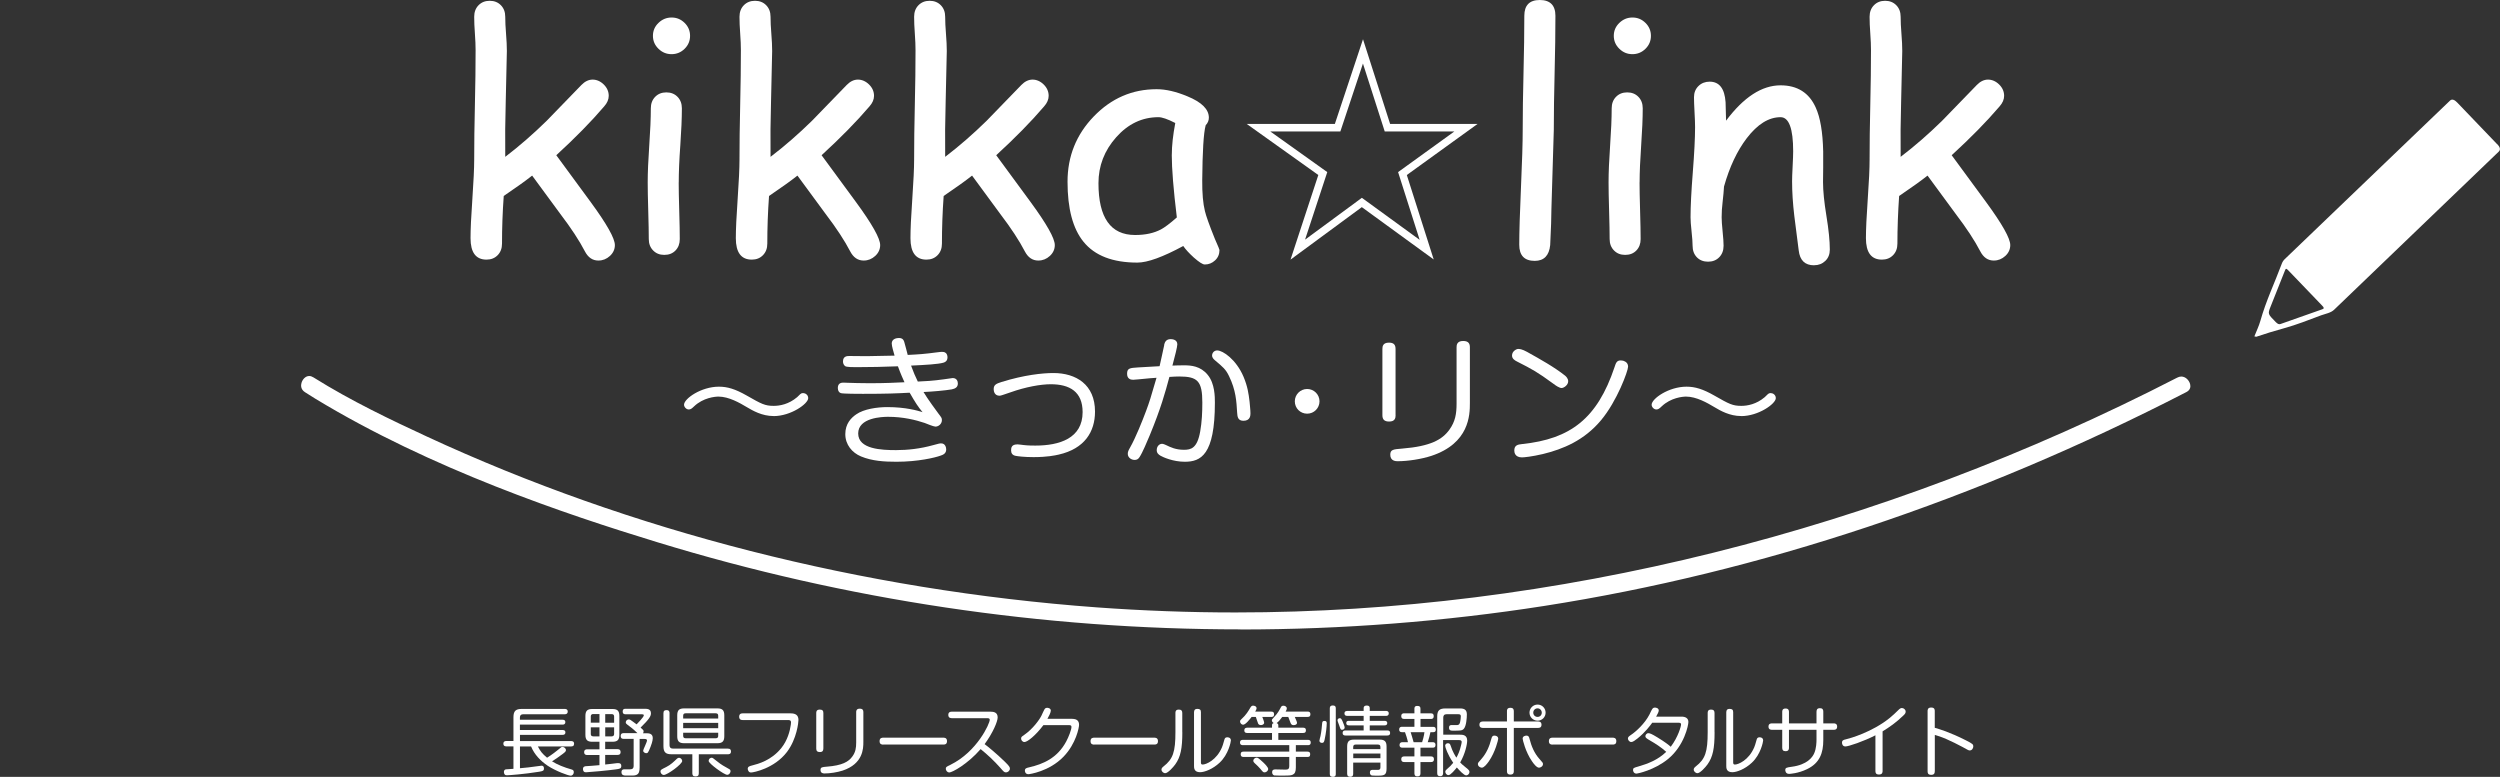 <?xml version="1.0" encoding="UTF-8"?>
<svg id="_レイヤー_1" xmlns="http://www.w3.org/2000/svg" version="1.1" viewBox="0 0 463.83 144.13">
  <rect x="0" y="0" width="463.83" height="144.13" fill="#333333" stroke="none"/>
  <!-- Generator: Adobe Illustrator 29.3.1, SVG Export Plug-In . SVG Version: 2.1.0 Build 151)  -->
  <defs>
    <style>
      .st0 {
        fill: #fff;
      }
    </style>
  </defs>
  <path class="st0" d="M463.31,26.76c-2.47-2.57-4.95-5.16-7.41-7.73-.55-.58-1.01-.7-1.36-.35-10.21,9.81-20.43,19.6-30.64,29.39-.24.23-.43.51-.55.84-1.32,3.55-2.93,6.89-3.98,10.63-.28.99-.72,1.86-1.11,2.87.23.04.32.08.35.07,1.68-.57,3.37-1.09,5.12-1.57,2.39-.66,4.63-1.55,6.92-2.41.82-.3,1.79-.44,2.41-1.04,10.18-9.78,20.37-19.56,30.55-29.34.35-.35.26-.81-.28-1.37h-.03s0,.01,0,.01ZM430.89,57.37c-2.6.91-5.19,1.82-7.77,2.74-.3.11-.53,0-.88-.34-1.5-1.53-1.51-1.51-.99-2.84.88-2.22,1.76-4.43,2.64-6.64.22-.57.24-.57.88.1l2.97,3.09c1.03,1.07,2.05,2.15,3.09,3.22.37.37.39.55.07.66h-.01s0,.02,0,.02Z"/>
  <path class="st0" d="M230.12,116.77c-36.7,0-73.08-5.44-108.13-16.16-17.07-5.21-41.99-13.59-63.49-26.64l-1.89-1.19c-.87-.54-.79-1.33-.67-1.75.18-.63.73-1.27,1.43-1.27.25,0,.52.09.79.26,6.97,4.37,14.51,7.95,21.03,10.97,37.87,17.56,80.87,28.52,124.34,31.7,8.49.62,17.14.94,25.68.94,58.97,0,119.39-15.07,174.72-43.56.26-.14.52-.21.77-.21.81,0,1.47.72,1.64,1.42.11.45.07,1.07-.71,1.47-38.96,20.07-79.04,33.41-119.12,39.67-18.53,2.9-37.5,4.37-56.38,4.37v-.02h-.01Z"/>
  <g>
    <g>
      <g>
        <path class="st0" d="M111.01,48.34c-1.07,0-1.9-.57-2.49-1.7-1.02-1.97-2.55-4.31-4.6-7l-5.19-7.06c-1.13.9-2.89,2.16-5.27,3.78-.22,3.03-.32,5.98-.32,8.85,0,.88-.27,1.59-.81,2.14s-1.23.82-2.07.82c-1.97,0-2.96-1.33-2.96-3.98,0-1.62.11-4.05.34-7.28.22-3.23.34-5.66.34-7.28,0-2.97.04-6.36.13-10.18s.13-7.19.13-10.12c0-.88-.04-1.91-.13-3.11-.09-1.19-.13-2.23-.13-3.11s.27-1.59.81-2.14,1.23-.82,2.07-.82,1.53.27,2.07.82.81,1.26.81,2.14.05,1.96.15,3.18.15,2.28.15,3.18l-.21,9.43c-.1,3.4-.13,6.8-.09,10.2,2.66-2.03,5.21-4.26,7.68-6.68l6.45-6.65c.64-.66,1.34-1,2.08-1s1.45.3,2.07.91.92,1.31.92,2.11c0,.66-.28,1.32-.85,1.96-2.4,2.81-5.36,5.83-8.88,9.05l6.39,8.7c2.99,4.08,4.48,6.74,4.48,7.97,0,.78-.31,1.46-.92,2.02s-1.32.85-2.12.85h-.03Z"/>
        <path class="st0" d="M125.92,33.84c0,1.17.03,2.92.1,5.26.07,2.33.1,4.09.1,5.26,0,.86-.26,1.56-.79,2.11s-1.22.82-2.08.82-1.53-.27-2.07-.82c-.54-.55-.81-1.25-.81-2.11,0-1.17-.03-2.92-.1-5.26-.07-2.33-.1-4.09-.1-5.26,0-1.84.1-4.13.29-6.87.19-2.74.29-5.03.29-6.87,0-.88.27-1.59.81-2.14s1.23-.82,2.07-.82,1.53.27,2.07.82c.54.55.81,1.26.81,2.14,0,1.84-.1,4.13-.29,6.87-.2,2.74-.29,5.03-.29,6.87h-.01ZM124.6,10.05c-.94,0-1.75-.33-2.43-1-.68-.66-1.03-1.46-1.03-2.4s.34-1.74,1.03-2.4c.68-.66,1.49-1,2.43-1s1.74.33,2.42,1c.67.66,1.01,1.46,1.01,2.4s-.34,1.74-1.01,2.4-1.48,1-2.42,1Z"/>
        <path class="st0" d="M160.23,48.34c-1.07,0-1.9-.57-2.49-1.7-1.02-1.97-2.55-4.31-4.6-7l-5.19-7.06c-1.13.9-2.89,2.16-5.27,3.78-.22,3.03-.32,5.98-.32,8.85,0,.88-.27,1.59-.81,2.14s-1.23.82-2.07.82c-1.97,0-2.96-1.33-2.96-3.98,0-1.62.11-4.05.34-7.28.22-3.23.34-5.66.34-7.28,0-2.97.04-6.36.13-10.18s.13-7.19.13-10.12c0-.88-.04-1.91-.13-3.11-.09-1.19-.13-2.23-.13-3.11s.27-1.59.81-2.14,1.23-.82,2.07-.82,1.53.27,2.07.82c.54.55.81,1.26.81,2.14s.05,1.96.15,3.18c.1,1.22.15,2.28.15,3.18l-.21,9.43c-.1,3.4-.13,6.8-.09,10.2,2.66-2.03,5.21-4.26,7.68-6.68l6.45-6.65c.64-.66,1.34-1,2.08-1s1.45.3,2.07.91.92,1.31.92,2.11c0,.66-.28,1.32-.85,1.96-2.4,2.81-5.36,5.83-8.88,9.05l6.39,8.7c2.99,4.08,4.48,6.74,4.48,7.97,0,.78-.31,1.46-.92,2.02s-1.32.85-2.12.85h-.03,0Z"/>
        <path class="st0" d="M192.63,48.34c-1.07,0-1.9-.57-2.49-1.7-1.02-1.97-2.55-4.31-4.6-7l-5.19-7.06c-1.13.9-2.89,2.16-5.27,3.78-.22,3.03-.32,5.98-.32,8.85,0,.88-.27,1.59-.81,2.14s-1.23.82-2.07.82c-1.97,0-2.96-1.33-2.96-3.98,0-1.62.11-4.05.34-7.28.22-3.23.34-5.66.34-7.28,0-2.97.04-6.36.13-10.18s.13-7.19.13-10.12c0-.88-.04-1.91-.13-3.11-.09-1.19-.13-2.23-.13-3.11s.27-1.59.81-2.14,1.23-.82,2.07-.82,1.53.27,2.07.82c.54.55.81,1.26.81,2.14s.05,1.96.15,3.18c.1,1.22.15,2.28.15,3.18l-.21,9.43c-.1,3.4-.13,6.8-.09,10.2,2.66-2.03,5.21-4.26,7.68-6.68l6.45-6.65c.64-.66,1.34-1,2.08-1s1.45.3,2.07.91.92,1.31.92,2.11c0,.66-.28,1.32-.85,1.96-2.4,2.81-5.36,5.83-8.88,9.05l6.39,8.7c2.99,4.08,4.48,6.74,4.48,7.97,0,.78-.31,1.46-.92,2.02s-1.32.85-2.12.85h-.03,0Z"/>
        <path class="st0" d="M223.51,49.07c-.37,0-1.04-.43-2.02-1.29-.88-.8-1.53-1.51-1.96-2.14-1.88,1.02-3.53,1.78-4.95,2.3-1.43.52-2.62.78-3.57.78-4.57,0-7.9-1.29-9.99-3.87-1.97-2.42-2.96-6.13-2.96-11.13,0-4.73,1.63-8.77,4.88-12.13s7.13-5.04,11.65-5.04c1.7,0,3.6.44,5.71,1.32,2.66,1.09,3.98,2.41,3.98,3.96,0,.53-.2,1-.59,1.41-.2.74-.35,1.96-.45,3.66s-.17,3.88-.19,6.53c-.02,2.42.15,4.34.5,5.74.2.86.81,2.58,1.85,5.16.14.35.36.87.67,1.55l.18.5c0,.78-.27,1.42-.82,1.93-.55.51-1.18.76-1.9.76h-.02,0ZM217.41,28.71c0-.84.05-1.75.16-2.74s.27-2.04.48-3.15c-.72-.37-1.34-.64-1.86-.82s-.93-.26-1.25-.26c-3.03,0-5.64,1.24-7.84,3.71s-3.3,5.32-3.3,8.54.57,5.61,1.7,7.21c1.13,1.6,2.83,2.4,5.1,2.4,1.88,0,3.47-.34,4.78-1.03.7-.37,1.69-1.11,2.96-2.23-.63-5.18-.94-9.05-.94-11.63h0Z"/>
      </g>
      <g>
        <path class="st0" d="M288.28,24.11l-.44,14.56c0,1.54-.08,3.81-.23,6.8-.2,1.95-1.15,2.93-2.87,2.93-1.91,0-2.87-1-2.87-2.99,0-2.36.11-5.91.32-10.65s.32-8.29.32-10.65c0-3.09.05-6.62.15-10.59.1-3.97.15-7.5.15-10.59,0-1.95.96-2.93,2.87-2.93s2.9.98,2.9,2.93c0,3.09-.05,6.62-.15,10.59-.1,3.97-.15,7.5-.15,10.59Z"/>
        <path class="st0" d="M304.19,33.84c0,1.17.03,2.92.1,5.26s.1,4.09.1,5.26c0,.86-.26,1.56-.79,2.11s-1.22.82-2.08.82-1.53-.27-2.07-.82-.81-1.25-.81-2.11c0-1.17-.03-2.92-.1-5.26s-.1-4.09-.1-5.26c0-1.84.1-4.13.29-6.87s.29-5.03.29-6.87c0-.88.27-1.59.81-2.14s1.23-.82,2.07-.82,1.53.27,2.07.82.81,1.26.81,2.14c0,1.84-.1,4.13-.29,6.87s-.29,5.03-.29,6.87c0,0-.01,0-.01,0ZM302.87,10.05c-.94,0-1.75-.33-2.43-1-.68-.66-1.03-1.46-1.03-2.4s.34-1.74,1.03-2.4c.68-.66,1.49-1,2.43-1s1.74.33,2.42,1c.67.66,1.01,1.46,1.01,2.4s-.34,1.74-1.01,2.4-1.48,1-2.42,1Z"/>
        <path class="st0" d="M336.56,49.22c-1.68,0-2.63-.92-2.84-2.75l-.82-6.42c-.27-2.29-.41-4.42-.41-6.42,0-.55.03-1.47.1-2.78s.1-2.24.1-2.78c0-4.22-.78-6.33-2.34-6.33-2.19,0-4.28,1.3-6.27,3.9-1.8,2.36-3.2,5.35-4.22,8.96-.04.76-.13,1.72-.26,2.87-.12.98-.18,1.92-.18,2.84,0,.59.06,1.46.18,2.64s.18,2.05.18,2.64c0,.88-.27,1.59-.81,2.14s-1.23.82-2.07.82-1.55-.27-2.08-.82-.79-1.26-.79-2.14c0-.59-.06-1.46-.19-2.64s-.19-2.05-.19-2.64c0-2.01.14-4.8.42-8.36s.42-6.35.42-8.36c0-.62-.03-1.55-.1-2.78s-.1-2.16-.1-2.78c0-.84.28-1.53.83-2.07s1.25-.81,2.07-.81c1.8,0,2.78,1.27,2.96,3.81l.09,3.43c3.28-4.38,6.65-6.56,10.11-6.56,3.12,0,5.3,1.38,6.53,4.13.84,1.84,1.3,4.55,1.38,8.14v2.96l-.03,2.72c0,1.62.21,3.72.63,6.28s.63,4.65.63,6.25c0,.86-.28,1.56-.83,2.09-.56.54-1.25.81-2.09.81h-.01Z"/>
        <path class="st0" d="M369.9,48.34c-1.07,0-1.9-.57-2.49-1.7-1.02-1.97-2.55-4.31-4.6-7l-5.19-7.06c-1.13.9-2.89,2.16-5.27,3.78-.21,3.03-.32,5.98-.32,8.85,0,.88-.27,1.59-.81,2.14s-1.23.82-2.07.82c-1.97,0-2.96-1.33-2.96-3.98,0-1.62.11-4.05.34-7.28s.34-5.66.34-7.28c0-2.97.04-6.36.13-10.18s.13-7.19.13-10.12c0-.88-.04-1.91-.13-3.11-.09-1.19-.13-2.23-.13-3.11s.27-1.59.81-2.14,1.23-.82,2.07-.82,1.53.27,2.07.82.81,1.26.81,2.14.05,1.96.15,3.18.15,2.28.15,3.18l-.21,9.43c-.1,3.4-.13,6.8-.09,10.2,2.66-2.03,5.21-4.26,7.68-6.68l6.45-6.65c.64-.66,1.34-1,2.08-1s1.45.3,2.07.91.92,1.31.92,2.11c0,.66-.28,1.32-.85,1.96-2.4,2.81-5.36,5.83-8.88,9.05l6.39,8.7c2.99,4.08,4.48,6.74,4.48,7.97,0,.78-.31,1.46-.92,2.02s-1.32.85-2.12.85h-.03Z"/>
      </g>
      <path class="st0" d="M239.43,48.18l5.16-15.71-13.29-9.48h16.36l5.22-15.71,5.03,15.71h16.23l-13.13,9.48,4.99,15.67-13.34-9.71-13.24,9.75h0ZM252.67,36.7l10.72,7.8-4-12.57,10.44-7.54h-12.92l-4.04-12.6-4.19,12.6h-13l10.57,7.54-4.12,12.53s10.54-7.76,10.54-7.76Z"/>
    </g>
    <g>
      <path class="st0" d="M143.52,77.19c-2.16,0-3.87-1.01-4.97-1.66-1.3-.78-3.35-1.95-5.25-1.95-.65,0-2.83.21-4.5,1.79-.44.42-.65.6-1.01.6-.49,0-.88-.49-.88-.88,0-1.12,3.17-3.35,6.47-3.35,1.59,0,3.04.44,5.15,1.64,2.78,1.59,3.41,1.92,5.02,1.92,1.12,0,2.78-.29,4.34-1.61.08-.1.49-.47.57-.55.1-.1.26-.21.55-.21.39,0,.94.31.94.94,0,1.04-3.22,3.33-6.42,3.33h-.01Z"/>
      <path class="st0" d="M165.44,63.75c0-.91.94-1.04,1.33-1.04.34,0,.78.05.99.7.13.36.55,2.11.65,2.44,2.05-.1,3.04-.16,5.51-.49.47-.05.62-.08.83-.08s.49,0,.75.23c.21.18.29.52.29.81,0,.42-.18.78-.73.96-.96.29-3.28.42-6.03.55.44,1.22.78,1.98,1.25,2.96,1.22-.05,2.81-.13,4.86-.42.55-.08,1.59-.23,1.61-.23.78,0,.96.62.96,1.01,0,.7-.49.96-1.14,1.09-1.2.21-3.59.42-5.23.49.73,1.25,2.37,3.46,2.73,3.95.62.81.68.88.68,1.27,0,.7-.62,1.2-1.2,1.2-.34,0-1.72-.57-2-.68-1.64-.55-3.98-1.14-6.79-1.14-1.12,0-5.54.16-5.54,3.09s4.37,3.09,7.02,3.09c2.18,0,4.5-.26,6.84-.91,1.09-.29,1.22-.34,1.53-.34.81,0,.94.83.94,1.12,0,.78-.6,1.01-1.09,1.17-1.01.36-4.13,1.12-8.14,1.12-2.24,0-4.52-.13-6.58-.99-1.64-.68-2.91-2.18-2.91-4.13s1.09-3.04,2.05-3.69c1.38-.96,3.82-1.33,5.75-1.33,3.38,0,5.62.65,6.53.94-.88-1.07-1.3-1.72-2.39-3.61-2.42.13-4.26.21-8.68.21-.68,0-3.64,0-4.08-.13-.29-.08-.57-.39-.57-.96,0-.99.78-.99,1.09-.99.05,0,.34,0,.75.03,1.01.03,2.29.08,4.08.08,2.96,0,4.65-.1,6.45-.18-.75-1.64-1.04-2.47-1.22-2.96-2.16.1-5.51.16-7.72.16-.52,0-1.79,0-2.05-.18-.31-.21-.42-.57-.42-.88,0-1.01.81-1.01,1.2-1.01.52,0,2.76.03,3.22.03.55,0,4.29-.08,5.15-.1-.21-.73-.52-1.77-.52-2.21v-.02h0Z"/>
      <path class="st0" d="M188.72,82.44c.18,0,.96.1,1.2.13.81.1,1.69.1,2.18.1,4.45,0,8.76-1.33,8.76-6.21,0-3.8-2.42-5.17-5.9-5.17-1.87,0-4.65.49-7.51,1.51-1.3.44-1.77.62-2,.62-.94,0-1.09-.83-1.09-1.22,0-.81.47-1.01,1.46-1.33,4.19-1.3,7.57-1.66,9.62-1.66,4.19,0,7.72,2.13,7.72,7.15,0,3.77-1.95,6.89-6.73,7.98-.7.16-2.16.47-4.68.47-1.74,0-2.91-.16-3.28-.23-.62-.1-.88-.49-.88-1.01s.1-1.12,1.14-1.12h-.01Z"/>
      <path class="st0" d="M215.98,64.01c.1-.44.31-1.09,1.2-1.09.21,0,1.25.03,1.25.96,0,.47-.44,2.18-.91,3.95.55-.03,1.35-.05,2.18-.05,1.27,0,3.04.13,4.37,1.77,1.33,1.61,1.33,4.08,1.33,5.17,0,9.72-2.63,10.95-5.59,10.95-2.18,0-4.06-.86-4.5-1.12-.36-.21-.7-.49-.7-1.04,0-.7.47-1.17.99-1.17.23,0,.57.16.73.23.86.42,1.82.88,3.33.88,1.3,0,2.47-.26,3.02-3.43.31-1.77.39-3.54.39-5.33,0-3.98-.86-4.84-4.29-4.84-.52,0-1.01.03-1.82.08-.78,2.91-1.59,5.85-3.64,10.82-.52,1.22-1.33,3.2-1.9,4.06-.26.42-.57.52-.91.52-.62,0-1.27-.44-1.27-1.12,0-.42.13-.65.42-1.17,1.04-1.82,2.31-5.02,2.96-6.76.7-1.9.78-2.18,1.95-6.19-.44.03-1.61.1-3.35.29-.52.05-.88.08-.99.08-.49,0-1.12-.18-1.12-1.12,0-1.04.52-1.07,2-1.17.62-.05,3.43-.21,4.03-.23.16-.62.73-3.38.86-3.93h-.02,0ZM225.86,65.02c.99,0,3.48,1.64,4.86,4.89.75,1.79.94,3.12,1.12,4.65,0,.16.16,1.48.16,2.11,0,.36,0,1.4-1.3,1.4-1.07,0-1.12-.81-1.17-1.51-.13-2.13-.23-4.16-1.51-6.79-.6-1.25-1.14-1.69-2.57-2.89-.26-.23-.57-.49-.57-.94,0-.34.21-.62.39-.75.26-.18.52-.18.6-.18h0Z"/>
      <path class="st0" d="M244.81,74.46c0,1.25-1.01,2.29-2.29,2.29s-2.29-1.01-2.29-2.29,1.04-2.29,2.29-2.29,2.29,1.01,2.29,2.29Z"/>
      <path class="st0" d="M258.93,77.04c0,.57-.16,1.17-1.2,1.17-.86,0-1.25-.36-1.25-1.17v-12.3c0-.49.1-1.17,1.22-1.17.88,0,1.22.39,1.22,1.17v12.3h.01ZM272.71,74.8c0,2.16-.08,7.44-7.15,9.78-1.85.6-4.34.99-6.24.99-.29,0-1.38,0-1.38-1.2,0-.96.55-1.01,2.18-1.14,5.28-.42,7.46-1.66,8.79-3.51,1.09-1.51,1.33-2.94,1.33-4.84v-10.45c0-.39.05-1.17,1.22-1.17,1.04,0,1.25.55,1.25,1.17v10.38h0Z"/>
      <path class="st0" d="M283.36,65.31c2.42,1.35,5.04,2.81,7.02,4.39.18.16.57.52.57,1.04,0,.7-.81,1.25-1.22,1.25s-1.07-.44-1.51-.78c-3.07-2.24-3.85-2.65-6.81-4.16-.42-.21-.88-.52-.88-1.09,0-.83.86-1.22,1.12-1.22s.68,0,1.72.57h0ZM302.06,68.04c0,.75-2.03,6.37-5.02,9.93-3.12,3.74-7.05,5.36-10.79,6.27-2,.47-3.48.62-3.87.62-1.27,0-1.43-.88-1.43-1.27,0-.99.65-1.12,1.43-1.2,9-.94,13.96-4.73,17.16-14.25.26-.81.42-1.27,1.14-1.27.21,0,.42.05.55.08.49.18.83.49.83,1.09Z"/>
      <path class="st0" d="M323.04,77.19c-2.16,0-3.88-1.01-4.97-1.66-1.3-.78-3.35-1.95-5.25-1.95-.65,0-2.83.21-4.5,1.79-.44.42-.65.6-1.01.6-.49,0-.88-.49-.88-.88,0-1.12,3.17-3.35,6.47-3.35,1.59,0,3.04.44,5.15,1.64,2.78,1.59,3.41,1.92,5.02,1.92,1.12,0,2.78-.29,4.34-1.61.08-.1.49-.47.57-.55.1-.1.26-.21.55-.21.39,0,.94.31.94.94,0,1.04-3.22,3.33-6.42,3.33h0Z"/>
    </g>
  </g>
  <g>
    <path class="st0" d="M96.47,138.47v4.06c1.19-.11,1.95-.18,2.84-.32.18-.03,1.04-.15,1.16-.15.43,0,.45.38.45.5,0,.46-.21.5-.88.62-2.83.46-5.63.66-6.01.66-.17,0-.29-.03-.41-.17-.08-.11-.13-.28-.13-.43,0-.22.08-.45.36-.5.03,0,1.27-.08,1.41-.1v-4.16h-1.3c-.14,0-.57,0-.57-.5,0-.42.29-.5.57-.5h1.3v-4.41c0-1.19.46-1.54,1.54-1.54h7.96c.13,0,.57,0,.57.49s-.45.5-.57.5h-7.7c-.41,0-.6.2-.6.6v.42h7.93c.11,0,.5,0,.5.45,0,.36-.27.45-.5.45h-7.93v1h7.89c.15,0,.55,0,.55.45,0,.36-.25.45-.52.45h-7.91v1.15h9.47c.25,0,.57.06.57.5,0,.41-.25.5-.57.5h-6.15c.49.91.78,1.32,1.71,2.09.85-.52,1.88-1.33,2-1.44.64-.55.66-.56.87-.56.31,0,.63.28.63.59,0,.21-.11.34-.6.71-.85.64-1.42,1.02-1.98,1.37.99.62,2.27,1.13,3.56,1.49.24.07.48.14.48.5,0,.34-.21.67-.59.67-.43,0-2.73-.84-4.24-1.83-1.34-.9-2.49-2.09-3.1-3.59h-2.06v-.02h0Z"/>
    <path class="st0" d="M112.28,138.99h2.27c.15,0,.59,0,.59.55,0,.52-.43.52-.59.52h-2.27v1.78c.94-.08,1.06-.13,2.16-.25.18-.03.31,0,.34,0,.34,0,.49.18.49.52,0,.49-.25.53-1.08.64-1.12.17-5,.53-5.44.53-.13,0-.31,0-.45-.15-.1-.11-.14-.28-.14-.43,0-.52.38-.55.73-.56.8-.04.85-.06,2.33-.18v-1.88h-2.25c-.15,0-.59,0-.59-.53,0-.49.36-.53.59-.53h2.25v-1.4h-1.32c-.9,0-1.29-.31-1.29-1.3v-3.49c0-.98.39-1.29,1.29-1.29h3.71c.94,0,1.3.34,1.3,1.29v3.49c0,.95-.35,1.3-1.3,1.3h-1.33v1.4-.02h0ZM109.61,134.08h1.61v-1.6h-1.16c-.41,0-.45.27-.45.46v1.13h0ZM109.61,134.94v1.22c0,.21.06.46.45.46h1.16v-1.68h-1.61ZM113.94,134.08v-1.13c0-.29-.13-.46-.45-.46h-1.2v1.6h1.65ZM113.94,134.94h-1.65v1.68h1.2c.31,0,.45-.17.45-.46v-1.22h0ZM118.29,136.04c-.42-.39-.78-.77-1.55-1.33-.6-.45-.64-.49-.64-.71,0-.28.27-.53.55-.53.13,0,.22.04.34.11.17.1.74.53,1.12.81.14-.14,1.34-1.36,1.34-1.67,0-.2-.21-.2-.38-.2h-3.01c-.24,0-.53-.06-.53-.52,0-.49.36-.5.53-.5h3.5c.48,0,1.21,0,1.21.84,0,.52-.29,1.06-1.92,2.65.5.43.56.49.56.71,0,.15-.07.27-.11.34h.55c.48,0,1.26,0,1.26.91,0,.52-.32,1.39-.41,1.6-.43,1.09-.52,1.19-.8,1.19-.17,0-.57-.13-.57-.48,0-.21.71-1.57.71-1.89,0-.25-.29-.27-.45-.27h-.92v5.28c0,.69-.11,1.21-.63,1.4-.32.13-.5.11-1.86.11-.35,0-.88,0-.88-.64,0-.52.41-.52.56-.52h1.04c.31,0,.66-.06.66-.66v-4.99h-1.85c-.17,0-.55,0-.55-.53s.39-.53.55-.53h2.6-.02v.02Z"/>
    <path class="st0" d="M123.16,143.78c-.38,0-.62-.38-.62-.64,0-.31.1-.35,1.06-.83.81-.39,1.47-1.04,1.99-1.54.04-.04.21-.18.41-.18.25,0,.57.28.57.6,0,.59-2.76,2.59-3.42,2.59h0ZM129.65,139.94v3.52c0,.48-.21.59-.64.59s-.56-.24-.56-.59v-3.52h-3.88c-1.06,0-1.48-.38-1.48-1.5v-6.12c0-.49.25-.57.6-.57.52,0,.53.39.53.57v5.94c0,.42.2.63.63.63h10.18c.49,0,.59.25.59.55,0,.5-.43.5-.57.5h-5.4ZM134.38,136.59c0,.95-.36,1.3-1.29,1.3h-6.15c-.92,0-1.29-.34-1.29-1.3v-3.87c0-.98.38-1.29,1.29-1.29h6.15c.9,0,1.29.31,1.29,1.29v3.87ZM133.25,133.31v-.52c0-.25-.1-.45-.45-.45h-5.59c-.32,0-.46.15-.46.45v.52h6.5ZM133.25,134.11h-6.5v.99h6.5v-.99ZM133.25,135.95h-6.5v.57c0,.31.15.45.46.45h5.59c.31,0,.45-.15.45-.45v-.57ZM132,140.58c.21,0,.29.07.99.63.81.67,1.5,1.04,2.28,1.47.17.08.27.22.27.41,0,.21-.21.66-.63.66-.56,0-3.43-2.1-3.43-2.56s.38-.6.52-.6h0Z"/>
    <path class="st0" d="M146.68,132.35c.84,0,1.46.27,1.46,1.23,0,.38-.28,3.49-2.14,5.94-2.34,3.07-6.21,3.8-6.64,3.8-.17,0-.35-.03-.49-.25-.1-.15-.14-.32-.14-.43,0-.42.34-.5.87-.64,1.06-.27,3.52-.91,5.38-3.24,1.12-1.4,1.58-3.12,1.74-4.29,0-.13.04-.35.04-.43,0-.45-.32-.45-.6-.45h-8.38c-.15,0-.64,0-.64-.62s.49-.62.64-.62h8.91,0Z"/>
    <path class="st0" d="M152.75,138.9c0,.31-.08.63-.64.63-.46,0-.67-.2-.67-.63v-6.62c0-.27.06-.63.66-.63.48,0,.66.21.66.63v6.62h-.01ZM160.18,137.7c0,1.16-.04,4.01-3.85,5.27-.99.32-2.34.53-3.36.53-.15,0-.74,0-.74-.64,0-.52.29-.55,1.18-.62,2.84-.22,4.02-.9,4.73-1.89.59-.81.71-1.58.71-2.61v-5.63c0-.21.03-.63.66-.63.56,0,.67.29.67.63v5.59h0Z"/>
    <path class="st0" d="M163.9,138.15c-.21,0-.71,0-.71-.63s.43-.66.71-.66h11.09c.21,0,.71,0,.71.64s-.45.64-.71.64h-11.09Z"/>
    <path class="st0" d="M176.57,133.24c-.13,0-.63,0-.63-.6,0-.56.42-.6.63-.6h7.21c.57,0,1.32.11,1.32,1.06,0,.76-.88,2.86-2.42,4.96.53.39,2.17,1.72,3.74,3.25.87.85.95,1.04.95,1.29,0,.38-.36.7-.74.7-.31,0-.42-.13-1.06-.87-1.11-1.25-2.33-2.4-3.63-3.45-2.42,2.79-5.27,4.34-5.83,4.34-.29,0-.63-.29-.63-.71,0-.29.08-.34.85-.71,4.96-2.44,7.3-7.65,7.3-8.36,0-.28-.24-.29-.5-.29h-6.56Z"/>
    <path class="st0" d="M198.93,133.37c.95,0,1.27.46,1.27,1.12,0,.45-.53,3.47-2.89,5.91-2.68,2.77-6.37,3.24-6.5,3.24-.64,0-.66-.6-.66-.66,0-.43.29-.5.81-.62,2.54-.59,5.18-1.68,6.84-4.76.48-.88.99-2.24.99-2.72,0-.35-.25-.35-.63-.35h-4.57c-1.44,1.92-2.97,3.14-3.52,3.14-.34,0-.62-.31-.62-.63,0-.29.08-.36.57-.69,1.58-1.08,2.84-2.82,3.22-3.61.17-.38.46-1.01.53-1.11.11-.2.25-.31.52-.31.17,0,.67.08.67.53,0,.36-.43,1.18-.63,1.51h4.6Z"/>
    <path class="st0" d="M203.04,138.15c-.21,0-.71,0-.71-.63s.43-.66.71-.66h11.09c.21,0,.71,0,.71.64s-.45.64-.71.64h-11.09Z"/>
    <path class="st0" d="M219.36,135.86c0,2.97-.31,4.57-1.32,5.97-.38.53-1.37,1.62-1.85,1.62-.35,0-.7-.32-.7-.67,0-.22.13-.38.39-.59,1.75-1.36,2.2-2.69,2.2-6.36v-3.56c0-.25.04-.62.63-.62.45,0,.64.2.64.62v3.59h.01ZM221.54,132.12c0-.28.07-.6.63-.6.45,0,.64.18.64.6v9.23c0,.28,0,.5.31.5.64,0,2.59-.81,3.6-3.21.14-.34.17-.46.42-1.33.08-.32.18-.52.56-.52.08,0,.67,0,.67.59,0,.21-.43,2.58-2.09,4.12-1.26,1.19-2.8,1.77-3.63,1.77-1.12,0-1.12-.81-1.12-1.16v-9.99h0Z"/>
    <path class="st0" d="M232.21,133.02c-.34.43-1.12,1.44-1.57,1.44-.28,0-.57-.28-.57-.6,0-.21.13-.32.27-.45.85-.76,1.3-1.53,1.65-2.14.17-.28.32-.35.5-.35.2,0,.64.1.64.48,0,.18-.1.35-.25.63h2.97c.18,0,.53,0,.53.49,0,.46-.29.5-.53.5h-1.65c.1.24.34.9.34,1.06,0,.32-.36.45-.6.45-.36,0-.48-.2-.53-.32-.08-.17-.34-1.02-.41-1.19h-.79,0ZM242.59,132.02c.15,0,.53,0,.53.49s-.34.5-.53.5h-2.37c.1.24.42.91.42,1.08,0,.39-.48.45-.64.45-.36,0-.46-.2-.55-.39-.07-.18-.36-.98-.43-1.13h-1.13c-.34.45-.71.94-1.04,1.13.28.11.32.28.32.43v.43h4.59c.2,0,.53.03.53.49,0,.41-.22.49-.53.49h-4.59v1.28h5.48c.15,0,.53,0,.53.49s-.36.49-.53.49h-2.23v1.2h2.13c.21,0,.53.03.53.49s-.25.5-.53.5h-2.13v1.96c0,1.5-.71,1.5-2.2,1.5-.29,0-1.65,0-1.79-.03-.22-.04-.41-.27-.41-.59,0-.53.41-.53.63-.53.31,0,1.88.04,1.89.04.45,0,.66-.17.66-.63v-1.72h-8.46c-.15,0-.55,0-.55-.49s.34-.5.55-.5h8.46v-1.2h-8.59c-.14,0-.55,0-.55-.49s.39-.49.55-.49h5.39v-1.28h-4.61c-.13,0-.53,0-.53-.48s.39-.5.55-.5h4.59v-.43c0-.1,0-.36.31-.43-.32-.2-.34-.43-.34-.5,0-.18.06-.22.46-.66.62-.63.97-1.3,1.19-1.72.08-.17.18-.34.49-.34.25,0,.63.14.63.5,0,.2-.11.41-.21.59h4.06,0ZM233.14,140.57c.18,0,.29,0,1.23.88.32.31.92.9.92,1.23,0,.31-.34.62-.66.62-.27,0-.31-.07-.8-.66-.28-.34-.6-.63-1.02-1.02-.11-.1-.28-.27-.28-.46,0-.36.34-.59.6-.59h0Z"/>
    <path class="st0" d="M246.15,134.24c0,.48-.13,1.83-.38,2.93-.1.43-.15.66-.49.66-.28,0-.49-.17-.49-.39,0-.14.17-.76.2-.87.2-.98.25-1.74.31-2.38.03-.39.17-.43.48-.43.38,0,.38.35.38.49h-.01ZM247.83,143.6c0,.15,0,.53-.52.53-.42,0-.59-.15-.59-.53v-12.16c0-.2.03-.55.55-.55s.56.28.56.55v12.16ZM249.14,133.96c.11.28.34.8.34,1.02,0,.28-.27.42-.48.42-.25,0-.28-.07-.49-.69-.04-.11-.24-.63-.28-.76-.04-.11-.08-.24-.08-.32,0-.24.22-.38.43-.38.24,0,.31.13.56.7h0ZM257.14,131.9c.1,0,.52,0,.52.46,0,.35-.24.46-.52.46h-3.01v.92h2.77c.2,0,.48.06.48.42,0,.29-.2.42-.48.42h-2.77v.94h3.26c.35,0,.52.14.52.46,0,.25-.08.48-.52.48h-7.77c-.31,0-.52-.13-.52-.46,0-.31.14-.48.52-.48h3.38v-.94h-2.76c-.39,0-.46-.21-.46-.42,0-.14,0-.42.46-.42h2.76v-.92h-3.03c-.39,0-.53-.18-.53-.46,0-.22.08-.46.53-.46h3.03v-.52c0-.24.11-.48.56-.48.52,0,.57.28.57.48v.52h3.01,0ZM251.06,141.48v2.07c0,.15,0,.57-.53.57-.39,0-.59-.14-.59-.57v-5.04c0-.97.36-1.29,1.29-1.29h4.73c.9,0,1.29.31,1.29,1.29v4.08c0,1.2-.42,1.32-1.58,1.32-.22,0-.98,0-1.13-.03-.35-.07-.38-.41-.38-.53,0-.52.32-.52.57-.52h1.04c.25-.04.34-.2.34-.46v-.88h-5.05ZM256.11,138.99v-.39c0-.31-.14-.46-.45-.46h-4.15c-.28,0-.45.13-.45.46v.39h5.05ZM256.11,139.8h-5.04v.87h5.04v-.87Z"/>
    <path class="st0" d="M265.47,132.35c.17,0,.53,0,.53.52,0,.46-.29.52-.53.52h-1.92v1.46h2.34c.29,0,.5.11.5.49,0,.22-.04.5-.48.5h-.52c-.11.59-.27,1.13-.5,1.86h.95c.21,0,.49.07.49.5,0,.32-.11.52-.49.52h-2.3v1.62h1.95c.14,0,.55,0,.55.52s-.39.52-.55.52h-1.95v2.07c0,.22-.01.59-.56.59-.49,0-.56-.28-.56-.59v-2.07h-1.88c-.14,0-.56,0-.56-.52,0-.48.34-.52.56-.52h1.88v-1.62h-2.21c-.13,0-.55,0-.55-.5,0-.35.2-.52.52-.52h1.04c-.11-.59-.43-1.55-.55-1.86h-.59c-.36,0-.49-.21-.49-.48,0-.52.41-.52.53-.52h2.3v-1.46h-1.89c-.18,0-.55,0-.55-.52,0-.46.29-.52.55-.52h1.89v-.84c0-.17,0-.53.52-.53.45,0,.6.14.6.53v.84h1.93,0ZM263.85,137.7c.08-.21.38-1.27.43-1.86h-2.56c.04.11.48,1.55.55,1.86h1.58ZM267.74,137.32v6.11c0,.14,0,.58-.52.58-.42,0-.57-.17-.57-.58v-10.49c0-1.04.34-1.5,1.5-1.5h2.75c.73,0,1.25.21,1.25,1.11,0,.66-.11,2.16-.56,2.66-.31.35-.62.35-2.04.35-.32,0-.71,0-.71-.56,0-.48.34-.48.52-.48h1.04c.32-.03.41-.24.49-.52.07-.24.14-.84.14-1.08,0-.27-.07-.41-.46-.41h-2.17c-.43,0-.63.21-.63.63v3.17h3.11c.42,0,1.33,0,1.33,1.09,0,.67-.36,2.44-1.3,4.06.25.28.29.31,1.44,1.26.15.14.28.27.28.5,0,.39-.34.64-.6.64-.43,0-1.32-.99-1.74-1.47-.31.39-1.13,1.42-1.55,1.42-.34,0-.59-.35-.59-.62,0-.21.14-.34.29-.48.43-.35.85-.76,1.18-1.19-1.07-1.55-1.49-2.91-1.49-3.15,0-.35.29-.48.52-.48.32,0,.41.22.48.42.39,1.22.9,1.98,1.08,2.26.27-.49.63-1.22.88-2.35.06-.25.1-.43.1-.56,0-.35-.34-.35-.52-.35h-2.93Z"/>
    <path class="st0" d="M277.97,137.05c0,.18-.52,2.45-1.74,4.2-.34.48-.88,1.18-1.3,1.18-.25,0-.73-.22-.73-.66,0-.24.01-.24.67-.98.92-1.04,1.47-2.34,1.81-3.67.1-.36.18-.73.77-.62.25.04.52.2.52.55ZM279.59,131.94c0-.21.01-.62.63-.62.53,0,.64.28.64.62v1.92h4.5c.15,0,.64,0,.64.6s-.49.59-.64.59h-4.5v8.04c0,.22-.03.62-.63.62-.56,0-.64-.31-.64-.62v-8.04h-4.47c-.14,0-.64,0-.64-.59s.49-.6.64-.6h4.47v-1.92ZM283.79,137.12c.34,1.34.88,2.63,1.81,3.67.66.74.67.74.67.98,0,.43-.48.66-.73.66-.43,0-.98-.7-1.3-1.18-1.22-1.75-1.74-4.02-1.74-4.2,0-.21.08-.46.52-.55.59-.11.69.27.77.62ZM285.27,133.71c-.83,0-1.5-.67-1.5-1.49s.67-1.5,1.5-1.5,1.49.67,1.49,1.5-.67,1.49-1.49,1.49ZM285.27,131.42c-.45,0-.8.35-.8.8s.35.79.8.79.78-.35.78-.79-.35-.8-.78-.8Z"/>
    <path class="st0" d="M288.08,138.15c-.21,0-.71,0-.71-.63s.43-.66.71-.66h11.09c.21,0,.71,0,.71.64s-.45.64-.71.64h-11.09Z"/>
    <path class="st0" d="M306.53,134.11c-.36.49-1.27,1.74-2.72,2.9-.41.32-.84.66-1.16.66s-.62-.34-.62-.66c0-.28.24-.43.57-.66.91-.6,2.55-2.09,3.42-3.77.15-.29.35-.78.55-1.06.1-.15.25-.24.48-.24.21,0,.7.11.7.53,0,.22-.13.52-.48,1.15h4.71c.67,0,1.27.25,1.27.99,0,.59-.74,4.4-3.8,6.89-2.54,2.07-5.66,2.69-5.81,2.69-.53,0-.66-.46-.66-.66,0-.38.17-.43.98-.66,1.67-.48,3.61-1.19,5.18-2.72-.92-.83-1.97-1.51-3-2.1-.66-.38-.87-.53-.87-.8,0-.22.21-.56.56-.56.27,0,.62.14,1.64.76,1.5.91,2.13,1.43,2.51,1.76,1.4-1.86,1.91-3.82,1.91-4.12,0-.34-.27-.34-.59-.34h-4.78v.02h0Z"/>
    <path class="st0" d="M318.11,135.86c0,2.97-.31,4.57-1.32,5.97-.38.53-1.37,1.62-1.85,1.62-.35,0-.7-.32-.7-.67,0-.22.13-.38.39-.59,1.75-1.36,2.2-2.69,2.2-6.36v-3.56c0-.25.04-.62.63-.62.45,0,.64.2.64.62v3.59h0ZM320.29,132.12c0-.28.07-.6.63-.6.45,0,.64.18.64.6v9.23c0,.28,0,.5.31.5.64,0,2.59-.81,3.6-3.21.14-.34.17-.46.42-1.33.08-.32.18-.52.56-.52.08,0,.67,0,.67.59,0,.21-.43,2.58-2.09,4.12-1.26,1.19-2.8,1.77-3.63,1.77-1.12,0-1.12-.81-1.12-1.16v-9.99h0Z"/>
    <path class="st0" d="M337.03,132.01c0-.21.03-.62.62-.62.46,0,.63.22.63.62v2.2h1.93c.14,0,.64,0,.64.59s-.43.6-.64.6h-1.93v1.92c0,2.38-.66,4.26-3.03,5.39-1.65.8-3.21.87-3.31.87-.67,0-.71-.59-.71-.69,0-.46.21-.49,1.2-.63,2.86-.38,3.85-1.76,4.17-2.52.39-.88.42-2.07.42-2.51v-1.83h-5.11v3.35c0,.25-.06.62-.62.62-.45,0-.63-.2-.63-.62v-3.35h-1.91c-.14,0-.64,0-.64-.59,0-.55.41-.6.64-.6h1.91v-2.14c0-.18.01-.62.62-.62.52,0,.63.31.63.62v2.14h5.11v-2.2h0Z"/>
    <path class="st0" d="M349.28,143.06c0,.21-.03.64-.67.64-.57,0-.66-.32-.66-.64v-6.64c-2.16,1.12-5,2.07-5.56,2.07-.59,0-.64-.57-.64-.7,0-.43.27-.52.71-.62.85-.2,4.85-1.33,8.11-3.94.59-.48,1.12-.98,1.58-1.44.32-.32.49-.43.71-.43.32,0,.7.27.7.67,0,.24-.1.41-.36.66-1.4,1.36-2.66,2.23-3.92,3v7.37h0Z"/>
    <path class="st0" d="M358.96,143.09c0,.24-.01.67-.66.67s-.67-.42-.67-.67v-11.16c0-.2,0-.66.66-.66s.67.41.67.66v3.1c.76.21,2.8.81,5.79,2.33,1.27.64,1.36.77,1.36,1.11,0,.31-.21.76-.66.76-.21,0-.25-.03-1.34-.64-.8-.45-2.19-1.11-2.98-1.46-1.04-.45-1.65-.63-2.16-.78v6.77-.03h0Z"/>
  </g>
</svg>